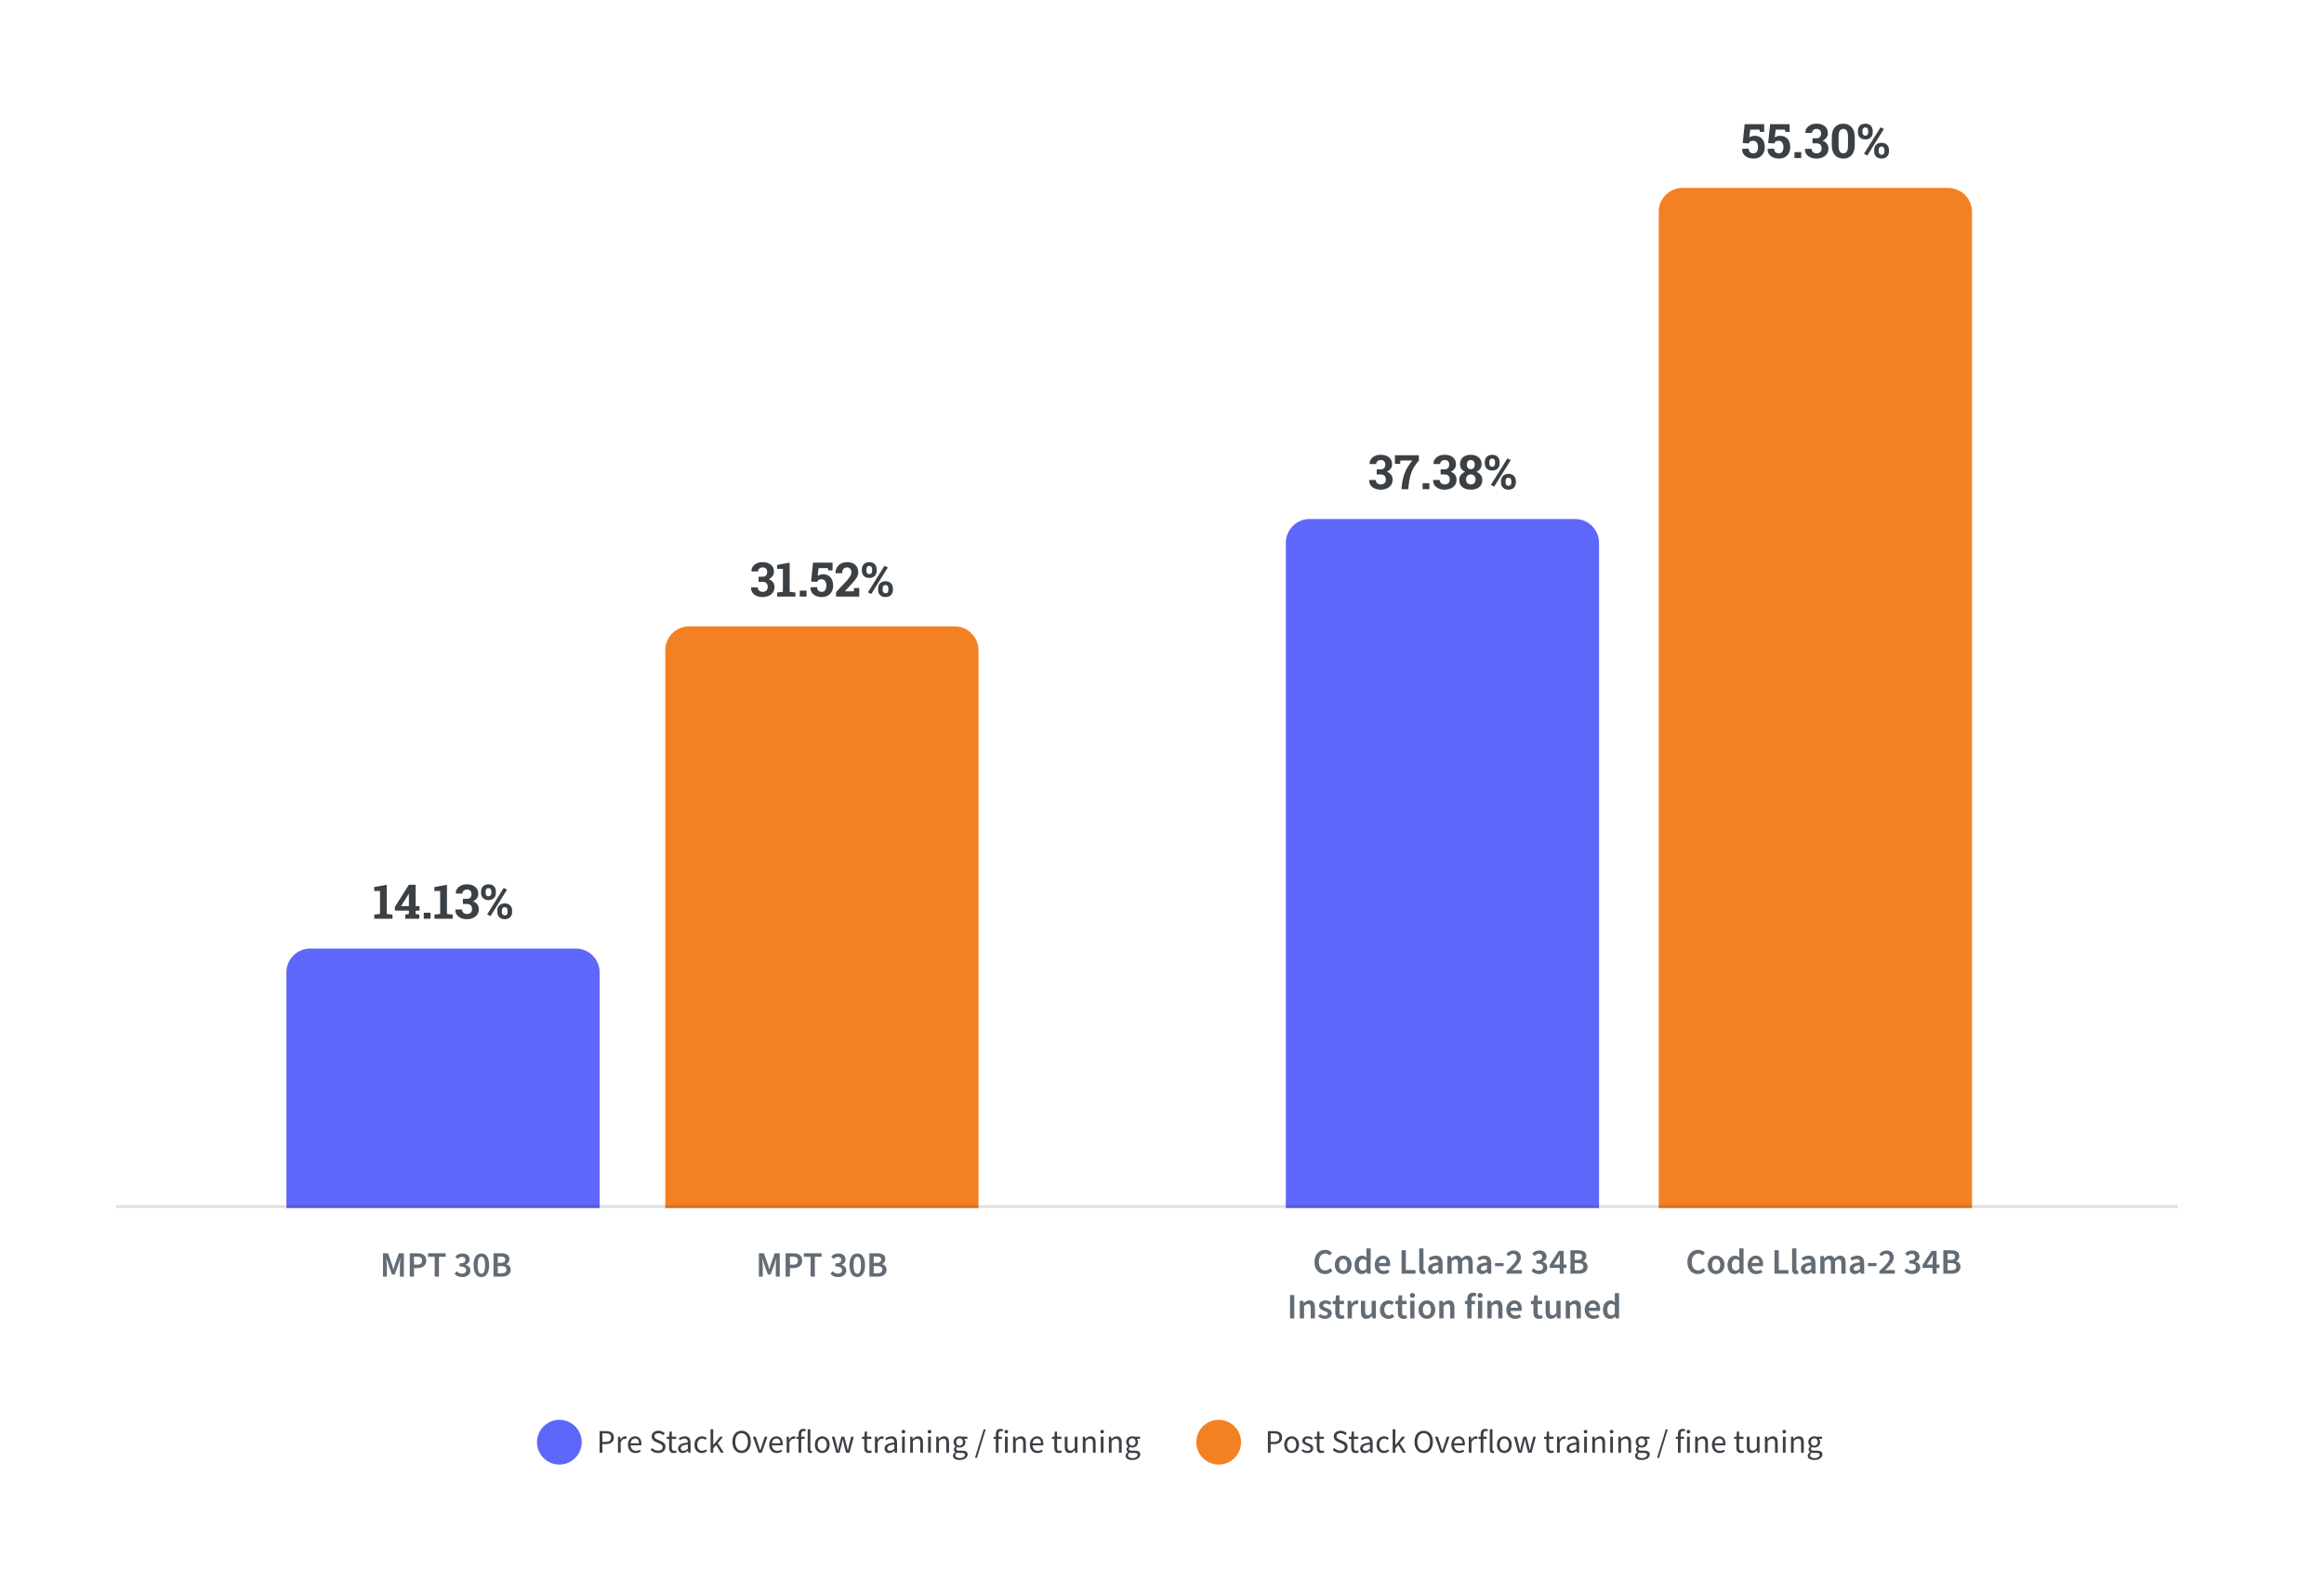 <svg xmlns="http://www.w3.org/2000/svg" fill="none" viewBox="0 0 779 530" height="530" width="779">
<rect fill="white" height="530" width="779"></rect>
<path fill="#F48024" d="M223 218C223 213.582 226.582 210 231 210H320C324.418 210 328 213.582 328 218V405H223V218Z"></path>
<path fill="#5F67FA" d="M96 326C96 321.582 99.582 318 104 318H193C197.418 318 201 321.582 201 326V405H96V326Z"></path>
<path fill="#F48024" d="M556 71C556 66.582 559.582 63 564 63H653C657.418 63 661 66.582 661 71V405H556V71Z"></path>
<path fill="#5F67FA" d="M431 182C431 177.582 434.582 174 439 174H528C532.418 174 536 177.582 536 182V405H431V182Z"></path>
<path fill="#3B4045" d="M125.453 306.633L127.375 306.398V298.695H125.43V297.391L129.648 296.625V306.398L131.57 306.633V308H125.453V306.633ZM139.328 303.766H140.617V305.281H139.328V306.398L140.539 306.633V308H135.836V306.633L137.055 306.398V305.281H132.414L132.305 304.164L137.031 296.625H139.328V303.766ZM134.438 303.766H137.055V299.664L137.008 299.648L136.82 299.977L134.438 303.766ZM144.32 308H142.047V306H144.32V308ZM145.625 306.633L147.547 306.398V298.695H145.602V297.391L149.82 296.625V306.398L151.742 306.633V308H145.625V306.633ZM155.172 301.344H156.453C156.995 301.344 157.396 301.203 157.656 300.922C157.917 300.635 158.047 300.24 158.047 299.734C158.047 299.276 157.917 298.909 157.656 298.633C157.396 298.357 157.018 298.219 156.523 298.219C156.096 298.219 155.737 298.344 155.445 298.594C155.154 298.844 155.008 299.172 155.008 299.578H152.797L152.781 299.531C152.75 298.641 153.091 297.906 153.805 297.328C154.518 296.75 155.404 296.461 156.461 296.461C157.638 296.461 158.576 296.742 159.273 297.305C159.977 297.867 160.328 298.669 160.328 299.711C160.328 300.206 160.172 300.677 159.859 301.125C159.547 301.568 159.117 301.914 158.57 302.164C159.201 302.388 159.68 302.732 160.008 303.195C160.341 303.659 160.508 304.198 160.508 304.812C160.508 305.854 160.128 306.674 159.367 307.273C158.612 307.867 157.643 308.164 156.461 308.164C155.404 308.164 154.495 307.885 153.734 307.328C152.979 306.766 152.615 305.974 152.641 304.953L152.656 304.906H154.867C154.867 305.344 155.023 305.706 155.336 305.992C155.648 306.273 156.044 306.414 156.523 306.414C157.049 306.414 157.464 306.268 157.766 305.977C158.073 305.685 158.227 305.289 158.227 304.789C158.227 304.19 158.076 303.753 157.773 303.477C157.477 303.195 157.036 303.055 156.453 303.055H155.172V301.344ZM161.266 298.812C161.266 298.141 161.482 297.581 161.914 297.133C162.352 296.685 162.958 296.461 163.734 296.461C164.521 296.461 165.13 296.685 165.562 297.133C165.995 297.576 166.211 298.135 166.211 298.812V299.414C166.211 300.086 165.995 300.643 165.562 301.086C165.13 301.529 164.526 301.75 163.75 301.75C162.969 301.75 162.359 301.529 161.922 301.086C161.484 300.643 161.266 300.086 161.266 299.414V298.812ZM162.781 299.414C162.781 299.716 162.865 299.971 163.031 300.18C163.198 300.383 163.438 300.484 163.75 300.484C164.052 300.484 164.286 300.383 164.453 300.18C164.62 299.971 164.703 299.716 164.703 299.414V298.812C164.703 298.51 164.617 298.255 164.445 298.047C164.279 297.833 164.042 297.727 163.734 297.727C163.427 297.727 163.19 297.833 163.023 298.047C162.862 298.255 162.781 298.51 162.781 298.812V299.414ZM166.703 305.211C166.703 304.544 166.922 303.987 167.359 303.539C167.797 303.091 168.404 302.867 169.18 302.867C169.961 302.867 170.568 303.091 171 303.539C171.438 303.982 171.656 304.539 171.656 305.211V305.812C171.656 306.49 171.44 307.049 171.008 307.492C170.576 307.935 169.971 308.156 169.195 308.156C168.414 308.156 167.802 307.935 167.359 307.492C166.922 307.044 166.703 306.484 166.703 305.812V305.211ZM168.219 305.812C168.219 306.109 168.307 306.365 168.484 306.578C168.667 306.786 168.904 306.891 169.195 306.891C169.534 306.891 169.776 306.794 169.922 306.602C170.068 306.404 170.141 306.141 170.141 305.812V305.211C170.141 304.914 170.057 304.661 169.891 304.453C169.724 304.24 169.487 304.133 169.18 304.133C168.867 304.133 168.628 304.24 168.461 304.453C168.299 304.661 168.219 304.914 168.219 305.211V305.812ZM164.398 307.148L163.289 306.562L168.844 297.672L169.953 298.258L164.398 307.148Z"></path>
<path fill="#3B4045" d="M254.281 193.344H255.562C256.104 193.344 256.505 193.203 256.766 192.922C257.026 192.635 257.156 192.24 257.156 191.734C257.156 191.276 257.026 190.909 256.766 190.633C256.505 190.357 256.128 190.219 255.633 190.219C255.206 190.219 254.846 190.344 254.555 190.594C254.263 190.844 254.117 191.172 254.117 191.578H251.906L251.891 191.531C251.859 190.641 252.201 189.906 252.914 189.328C253.628 188.75 254.513 188.461 255.57 188.461C256.747 188.461 257.685 188.742 258.383 189.305C259.086 189.867 259.438 190.669 259.438 191.711C259.438 192.206 259.281 192.677 258.969 193.125C258.656 193.568 258.227 193.914 257.68 194.164C258.31 194.388 258.789 194.732 259.117 195.195C259.451 195.659 259.617 196.198 259.617 196.812C259.617 197.854 259.237 198.674 258.477 199.273C257.721 199.867 256.753 200.164 255.57 200.164C254.513 200.164 253.604 199.885 252.844 199.328C252.089 198.766 251.724 197.974 251.75 196.953L251.766 196.906H253.977C253.977 197.344 254.133 197.706 254.445 197.992C254.758 198.273 255.154 198.414 255.633 198.414C256.159 198.414 256.573 198.268 256.875 197.977C257.182 197.685 257.336 197.289 257.336 196.789C257.336 196.19 257.185 195.753 256.883 195.477C256.586 195.195 256.146 195.055 255.562 195.055H254.281V193.344ZM260.5 198.633L262.422 198.398V190.695H260.477V189.391L264.695 188.625V198.398L266.617 198.633V200H260.5V198.633ZM270.352 200H268.078V198H270.352V200ZM277.664 191.219L277.461 190.453H274.398L274.078 193.078C274.292 192.922 274.547 192.794 274.844 192.695C275.141 192.591 275.469 192.536 275.828 192.531C276.922 192.516 277.768 192.846 278.367 193.523C278.966 194.201 279.266 195.143 279.266 196.352C279.266 197.445 278.935 198.354 278.273 199.078C277.617 199.802 276.669 200.164 275.43 200.164C274.388 200.164 273.495 199.88 272.75 199.312C272.005 198.74 271.646 197.953 271.672 196.953L271.688 196.914L273.875 196.805C273.875 197.31 274.018 197.706 274.305 197.992C274.591 198.273 274.966 198.414 275.43 198.414C275.961 198.414 276.354 198.224 276.609 197.844C276.865 197.464 276.992 196.971 276.992 196.367C276.992 195.711 276.857 195.185 276.586 194.789C276.315 194.393 275.911 194.195 275.375 194.195C274.943 194.195 274.609 194.276 274.375 194.438C274.146 194.599 273.982 194.818 273.883 195.094L271.867 194.961L272.523 188.625H279.07V191.219H277.664ZM280.25 200V198.508L283.93 194.562C284.461 193.953 284.839 193.44 285.062 193.023C285.286 192.602 285.398 192.211 285.398 191.852C285.398 191.372 285.268 190.982 285.008 190.68C284.753 190.372 284.388 190.219 283.914 190.219C283.388 190.219 282.987 190.398 282.711 190.758C282.44 191.112 282.305 191.586 282.305 192.18H280.086L280.07 192.133C280.044 191.107 280.38 190.24 281.078 189.531C281.781 188.818 282.727 188.461 283.914 188.461C285.086 188.461 286.008 188.766 286.68 189.375C287.352 189.984 287.688 190.797 287.688 191.812C287.688 192.5 287.497 193.135 287.117 193.719C286.742 194.302 286.117 195.062 285.242 196L283.219 198.211L283.234 198.25H286.188L286.281 197.125H288.016V200H280.25ZM288.906 190.812C288.906 190.141 289.122 189.581 289.555 189.133C289.992 188.685 290.599 188.461 291.375 188.461C292.161 188.461 292.771 188.685 293.203 189.133C293.635 189.576 293.852 190.135 293.852 190.812V191.414C293.852 192.086 293.635 192.643 293.203 193.086C292.771 193.529 292.167 193.75 291.391 193.75C290.609 193.75 290 193.529 289.562 193.086C289.125 192.643 288.906 192.086 288.906 191.414V190.812ZM290.422 191.414C290.422 191.716 290.505 191.971 290.672 192.18C290.839 192.383 291.078 192.484 291.391 192.484C291.693 192.484 291.927 192.383 292.094 192.18C292.26 191.971 292.344 191.716 292.344 191.414V190.812C292.344 190.51 292.258 190.255 292.086 190.047C291.919 189.833 291.682 189.727 291.375 189.727C291.068 189.727 290.831 189.833 290.664 190.047C290.503 190.255 290.422 190.51 290.422 190.812V191.414ZM294.344 197.211C294.344 196.544 294.562 195.987 295 195.539C295.438 195.091 296.044 194.867 296.82 194.867C297.602 194.867 298.208 195.091 298.641 195.539C299.078 195.982 299.297 196.539 299.297 197.211V197.812C299.297 198.49 299.081 199.049 298.648 199.492C298.216 199.935 297.612 200.156 296.836 200.156C296.055 200.156 295.443 199.935 295 199.492C294.562 199.044 294.344 198.484 294.344 197.812V197.211ZM295.859 197.812C295.859 198.109 295.948 198.365 296.125 198.578C296.307 198.786 296.544 198.891 296.836 198.891C297.174 198.891 297.417 198.794 297.562 198.602C297.708 198.404 297.781 198.141 297.781 197.812V197.211C297.781 196.914 297.698 196.661 297.531 196.453C297.365 196.24 297.128 196.133 296.82 196.133C296.508 196.133 296.268 196.24 296.102 196.453C295.94 196.661 295.859 196.914 295.859 197.211V197.812ZM292.039 199.148L290.93 198.562L296.484 189.672L297.594 190.258L292.039 199.148Z"></path>
<path fill="#3B4045" d="M461.477 157.344H462.758C463.299 157.344 463.701 157.203 463.961 156.922C464.221 156.635 464.352 156.24 464.352 155.734C464.352 155.276 464.221 154.909 463.961 154.633C463.701 154.357 463.323 154.219 462.828 154.219C462.401 154.219 462.042 154.344 461.75 154.594C461.458 154.844 461.312 155.172 461.312 155.578H459.102L459.086 155.531C459.055 154.641 459.396 153.906 460.109 153.328C460.823 152.75 461.708 152.461 462.766 152.461C463.943 152.461 464.88 152.742 465.578 153.305C466.281 153.867 466.633 154.669 466.633 155.711C466.633 156.206 466.477 156.677 466.164 157.125C465.852 157.568 465.422 157.914 464.875 158.164C465.505 158.388 465.984 158.732 466.312 159.195C466.646 159.659 466.812 160.198 466.812 160.812C466.812 161.854 466.432 162.674 465.672 163.273C464.917 163.867 463.948 164.164 462.766 164.164C461.708 164.164 460.799 163.885 460.039 163.328C459.284 162.766 458.919 161.974 458.945 160.953L458.961 160.906H461.172C461.172 161.344 461.328 161.706 461.641 161.992C461.953 162.273 462.349 162.414 462.828 162.414C463.354 162.414 463.768 162.268 464.07 161.977C464.378 161.685 464.531 161.289 464.531 160.789C464.531 160.19 464.38 159.753 464.078 159.477C463.781 159.195 463.341 159.055 462.758 159.055H461.477V157.344ZM475.609 154.383C474.391 155.81 473.557 157.141 473.109 158.375C472.667 159.609 472.349 161.099 472.156 162.844L472.047 164H469.766L469.875 162.844C470.052 161.172 470.432 159.638 471.016 158.242C471.599 156.841 472.398 155.555 473.414 154.383H469.406L469.32 155.508H467.57V152.625H475.609V154.383ZM479.125 164H476.852V162H479.125V164ZM482.898 157.344H484.18C484.721 157.344 485.122 157.203 485.383 156.922C485.643 156.635 485.773 156.24 485.773 155.734C485.773 155.276 485.643 154.909 485.383 154.633C485.122 154.357 484.745 154.219 484.25 154.219C483.823 154.219 483.464 154.344 483.172 154.594C482.88 154.844 482.734 155.172 482.734 155.578H480.523L480.508 155.531C480.477 154.641 480.818 153.906 481.531 153.328C482.245 152.75 483.13 152.461 484.188 152.461C485.365 152.461 486.302 152.742 487 153.305C487.703 153.867 488.055 154.669 488.055 155.711C488.055 156.206 487.898 156.677 487.586 157.125C487.273 157.568 486.844 157.914 486.297 158.164C486.927 158.388 487.406 158.732 487.734 159.195C488.068 159.659 488.234 160.198 488.234 160.812C488.234 161.854 487.854 162.674 487.094 163.273C486.339 163.867 485.37 164.164 484.188 164.164C483.13 164.164 482.221 163.885 481.461 163.328C480.706 162.766 480.341 161.974 480.367 160.953L480.383 160.906H482.594C482.594 161.344 482.75 161.706 483.062 161.992C483.375 162.273 483.771 162.414 484.25 162.414C484.776 162.414 485.19 162.268 485.492 161.977C485.799 161.685 485.953 161.289 485.953 160.789C485.953 160.19 485.802 159.753 485.5 159.477C485.203 159.195 484.763 159.055 484.18 159.055H482.898V157.344ZM496.625 155.641C496.625 156.208 496.474 156.711 496.172 157.148C495.87 157.586 495.456 157.927 494.93 158.172C495.534 158.427 496.01 158.792 496.359 159.266C496.708 159.74 496.883 160.281 496.883 160.891C496.883 161.943 496.526 162.753 495.812 163.32C495.099 163.883 494.167 164.164 493.016 164.164C491.859 164.164 490.922 163.883 490.203 163.32C489.49 162.753 489.133 161.943 489.133 160.891C489.133 160.276 489.305 159.734 489.648 159.266C489.997 158.792 490.474 158.427 491.078 158.172C490.547 157.927 490.133 157.586 489.836 157.148C489.539 156.711 489.391 156.208 489.391 155.641C489.391 154.63 489.721 153.849 490.383 153.297C491.044 152.74 491.917 152.461 493 152.461C494.083 152.461 494.958 152.74 495.625 153.297C496.292 153.849 496.625 154.63 496.625 155.641ZM494.609 160.734C494.609 160.224 494.458 159.815 494.156 159.508C493.859 159.201 493.474 159.047 493 159.047C492.526 159.047 492.143 159.201 491.852 159.508C491.56 159.815 491.414 160.224 491.414 160.734C491.414 161.255 491.56 161.667 491.852 161.969C492.143 162.266 492.531 162.414 493.016 162.414C493.49 162.414 493.872 162.263 494.164 161.961C494.461 161.659 494.609 161.25 494.609 160.734ZM494.344 155.742C494.344 155.284 494.221 154.917 493.977 154.641C493.737 154.359 493.411 154.219 493 154.219C492.583 154.219 492.258 154.357 492.023 154.633C491.794 154.904 491.68 155.273 491.68 155.742C491.68 156.216 491.797 156.594 492.031 156.875C492.266 157.151 492.594 157.289 493.016 157.289C493.427 157.289 493.75 157.151 493.984 156.875C494.224 156.594 494.344 156.216 494.344 155.742ZM497.711 154.812C497.711 154.141 497.927 153.581 498.359 153.133C498.797 152.685 499.404 152.461 500.18 152.461C500.966 152.461 501.576 152.685 502.008 153.133C502.44 153.576 502.656 154.135 502.656 154.812V155.414C502.656 156.086 502.44 156.643 502.008 157.086C501.576 157.529 500.971 157.75 500.195 157.75C499.414 157.75 498.805 157.529 498.367 157.086C497.93 156.643 497.711 156.086 497.711 155.414V154.812ZM499.227 155.414C499.227 155.716 499.31 155.971 499.477 156.18C499.643 156.383 499.883 156.484 500.195 156.484C500.497 156.484 500.732 156.383 500.898 156.18C501.065 155.971 501.148 155.716 501.148 155.414V154.812C501.148 154.51 501.062 154.255 500.891 154.047C500.724 153.833 500.487 153.727 500.18 153.727C499.872 153.727 499.635 153.833 499.469 154.047C499.307 154.255 499.227 154.51 499.227 154.812V155.414ZM503.148 161.211C503.148 160.544 503.367 159.987 503.805 159.539C504.242 159.091 504.849 158.867 505.625 158.867C506.406 158.867 507.013 159.091 507.445 159.539C507.883 159.982 508.102 160.539 508.102 161.211V161.812C508.102 162.49 507.885 163.049 507.453 163.492C507.021 163.935 506.417 164.156 505.641 164.156C504.859 164.156 504.247 163.935 503.805 163.492C503.367 163.044 503.148 162.484 503.148 161.812V161.211ZM504.664 161.812C504.664 162.109 504.753 162.365 504.93 162.578C505.112 162.786 505.349 162.891 505.641 162.891C505.979 162.891 506.221 162.794 506.367 162.602C506.513 162.404 506.586 162.141 506.586 161.812V161.211C506.586 160.914 506.503 160.661 506.336 160.453C506.169 160.24 505.932 160.133 505.625 160.133C505.312 160.133 505.073 160.24 504.906 160.453C504.745 160.661 504.664 160.914 504.664 161.211V161.812ZM500.844 163.148L499.734 162.562L505.289 153.672L506.398 154.258L500.844 163.148Z"></path>
<path fill="#3B4045" d="M589.945 44.219L589.742 43.453H586.68L586.359 46.078C586.573 45.922 586.828 45.794 587.125 45.695C587.422 45.591 587.75 45.536 588.109 45.531C589.203 45.516 590.049 45.846 590.648 46.523C591.247 47.2 591.547 48.143 591.547 49.352C591.547 50.445 591.216 51.354 590.555 52.078C589.898 52.802 588.951 53.164 587.711 53.164C586.669 53.164 585.776 52.88 585.031 52.312C584.286 51.74 583.927 50.953 583.953 49.953L583.969 49.914L586.156 49.805C586.156 50.31 586.299 50.706 586.586 50.992C586.872 51.273 587.247 51.414 587.711 51.414C588.242 51.414 588.635 51.224 588.891 50.844C589.146 50.464 589.273 49.971 589.273 49.367C589.273 48.711 589.138 48.185 588.867 47.789C588.596 47.393 588.193 47.195 587.656 47.195C587.224 47.195 586.891 47.276 586.656 47.438C586.427 47.599 586.263 47.818 586.164 48.094L584.148 47.961L584.805 41.625H591.352V44.219H589.945ZM598.477 44.219L598.273 43.453H595.211L594.891 46.078C595.104 45.922 595.359 45.794 595.656 45.695C595.953 45.591 596.281 45.536 596.641 45.531C597.734 45.516 598.581 45.846 599.18 46.523C599.779 47.2 600.078 48.143 600.078 49.352C600.078 50.445 599.747 51.354 599.086 52.078C598.43 52.802 597.482 53.164 596.242 53.164C595.201 53.164 594.307 52.88 593.562 52.312C592.818 51.74 592.458 50.953 592.484 49.953L592.5 49.914L594.688 49.805C594.688 50.31 594.831 50.706 595.117 50.992C595.404 51.273 595.779 51.414 596.242 51.414C596.773 51.414 597.167 51.224 597.422 50.844C597.677 50.464 597.805 49.971 597.805 49.367C597.805 48.711 597.669 48.185 597.398 47.789C597.128 47.393 596.724 47.195 596.188 47.195C595.755 47.195 595.422 47.276 595.188 47.438C594.958 47.599 594.794 47.818 594.695 48.094L592.68 47.961L593.336 41.625H599.883V44.219H598.477ZM603.773 53H601.5V51H603.773V53ZM607.547 46.344H608.828C609.37 46.344 609.771 46.203 610.031 45.922C610.292 45.635 610.422 45.24 610.422 44.734C610.422 44.276 610.292 43.909 610.031 43.633C609.771 43.357 609.393 43.219 608.898 43.219C608.471 43.219 608.112 43.344 607.82 43.594C607.529 43.844 607.383 44.172 607.383 44.578H605.172L605.156 44.531C605.125 43.641 605.466 42.906 606.18 42.328C606.893 41.75 607.779 41.461 608.836 41.461C610.013 41.461 610.951 41.742 611.648 42.305C612.352 42.867 612.703 43.669 612.703 44.711C612.703 45.206 612.547 45.677 612.234 46.125C611.922 46.568 611.492 46.914 610.945 47.164C611.576 47.388 612.055 47.732 612.383 48.195C612.716 48.659 612.883 49.198 612.883 49.812C612.883 50.854 612.503 51.675 611.742 52.273C610.987 52.867 610.018 53.164 608.836 53.164C607.779 53.164 606.87 52.885 606.109 52.328C605.354 51.766 604.99 50.974 605.016 49.953L605.031 49.906H607.242C607.242 50.344 607.398 50.706 607.711 50.992C608.023 51.273 608.419 51.414 608.898 51.414C609.424 51.414 609.839 51.268 610.141 50.977C610.448 50.685 610.602 50.289 610.602 49.789C610.602 49.19 610.451 48.753 610.148 48.477C609.852 48.195 609.411 48.055 608.828 48.055H607.547V46.344ZM621.711 48.57C621.711 50.075 621.365 51.219 620.672 52C619.984 52.776 619.052 53.164 617.875 53.164C616.688 53.164 615.747 52.776 615.055 52C614.362 51.219 614.016 50.075 614.016 48.57V46.062C614.016 44.562 614.359 43.422 615.047 42.641C615.74 41.854 616.677 41.461 617.859 41.461C619.036 41.461 619.971 41.854 620.664 42.641C621.362 43.422 621.711 44.562 621.711 46.062V48.57ZM619.438 45.828C619.438 44.927 619.302 44.268 619.031 43.852C618.76 43.43 618.37 43.219 617.859 43.219C617.344 43.219 616.953 43.427 616.688 43.844C616.422 44.26 616.289 44.922 616.289 45.828V48.789C616.289 49.706 616.422 50.372 616.688 50.789C616.958 51.206 617.354 51.414 617.875 51.414C618.385 51.414 618.773 51.206 619.039 50.789C619.305 50.372 619.438 49.706 619.438 48.789V45.828ZM622.781 43.812C622.781 43.141 622.997 42.581 623.43 42.133C623.867 41.685 624.474 41.461 625.25 41.461C626.036 41.461 626.646 41.685 627.078 42.133C627.51 42.575 627.727 43.135 627.727 43.812V44.414C627.727 45.086 627.51 45.643 627.078 46.086C626.646 46.529 626.042 46.75 625.266 46.75C624.484 46.75 623.875 46.529 623.438 46.086C623 45.643 622.781 45.086 622.781 44.414V43.812ZM624.297 44.414C624.297 44.716 624.38 44.971 624.547 45.18C624.714 45.383 624.953 45.484 625.266 45.484C625.568 45.484 625.802 45.383 625.969 45.18C626.135 44.971 626.219 44.716 626.219 44.414V43.812C626.219 43.51 626.133 43.255 625.961 43.047C625.794 42.833 625.557 42.727 625.25 42.727C624.943 42.727 624.706 42.833 624.539 43.047C624.378 43.255 624.297 43.51 624.297 43.812V44.414ZM628.219 50.211C628.219 49.544 628.438 48.987 628.875 48.539C629.312 48.091 629.919 47.867 630.695 47.867C631.477 47.867 632.083 48.091 632.516 48.539C632.953 48.982 633.172 49.539 633.172 50.211V50.812C633.172 51.49 632.956 52.05 632.523 52.492C632.091 52.935 631.487 53.156 630.711 53.156C629.93 53.156 629.318 52.935 628.875 52.492C628.438 52.044 628.219 51.484 628.219 50.812V50.211ZM629.734 50.812C629.734 51.109 629.823 51.365 630 51.578C630.182 51.786 630.419 51.891 630.711 51.891C631.049 51.891 631.292 51.794 631.438 51.602C631.583 51.404 631.656 51.141 631.656 50.812V50.211C631.656 49.914 631.573 49.661 631.406 49.453C631.24 49.24 631.003 49.133 630.695 49.133C630.383 49.133 630.143 49.24 629.977 49.453C629.815 49.661 629.734 49.914 629.734 50.211V50.812ZM625.914 52.148L624.805 51.562L630.359 42.672L631.469 43.258L625.914 52.148Z"></path>
<circle fill="#5F67FA" r="7.5" cy="483.5" cx="187.5"></circle>
<circle fill="#F48024" r="7.5" cy="483.5" cx="408.5"></circle>
<line stroke-opacity="0.12" stroke="black" y2="404.5" x2="730" y1="404.5" x1="39"></line>
<path fill="#636C74" d="M128.382 428V420.152H130.062L131.406 423.992C131.574 424.496 131.718 424.952 131.862 425.528H131.91C132.054 424.952 132.174 424.496 132.342 423.992L133.686 420.152H135.366V428H134.046V424.424C134.046 423.68 134.166 422.6 134.262 421.88H134.214L133.59 423.776L132.318 427.28H131.382L130.134 423.776L129.51 421.88H129.462C129.558 422.6 129.678 423.68 129.678 424.424V428H128.382ZM137.348 428V420.152H139.832C141.572 420.152 142.88 420.764 142.88 422.588C142.88 424.34 141.572 425.132 139.88 425.132H138.776V428H137.348ZM138.776 423.992H139.772C140.924 423.992 141.464 423.536 141.464 422.588C141.464 421.628 140.864 421.292 139.724 421.292H138.776V423.992ZM145.705 428V421.352H143.449V420.152H149.389V421.352H147.133V428H145.705ZM154.982 428.144C153.746 428.144 152.93 427.676 152.39 427.064L153.062 426.164C153.518 426.62 154.106 426.992 154.862 426.992C155.678 426.992 156.254 426.572 156.254 425.864C156.254 425.084 155.75 424.58 154.022 424.58V423.548C155.51 423.548 155.99 423.044 155.99 422.348C155.99 421.724 155.582 421.352 154.886 421.352C154.298 421.352 153.83 421.628 153.362 422.06L152.63 421.184C153.29 420.608 154.022 420.224 154.946 420.224C156.41 420.224 157.418 420.956 157.418 422.24C157.418 423.092 156.926 423.668 156.098 423.992V424.04C156.998 424.28 157.682 424.928 157.682 425.936C157.682 427.328 156.458 428.144 154.982 428.144ZM161.35 428.144C159.766 428.144 158.746 426.728 158.746 424.148C158.746 421.568 159.766 420.224 161.35 420.224C162.946 420.224 163.954 421.58 163.954 424.148C163.954 426.728 162.946 428.144 161.35 428.144ZM161.35 427.028C162.082 427.028 162.598 426.308 162.598 424.148C162.598 422 162.082 421.328 161.35 421.328C160.63 421.328 160.102 422 160.102 424.148C160.102 426.308 160.63 427.028 161.35 427.028ZM165.426 428V420.152H167.946C169.566 420.152 170.754 420.644 170.754 422.084C170.754 422.828 170.346 423.548 169.674 423.788V423.836C170.538 424.028 171.174 424.64 171.174 425.696C171.174 427.268 169.878 428 168.15 428H165.426ZM166.854 423.38H167.826C168.894 423.38 169.362 422.96 169.362 422.288C169.362 421.544 168.858 421.268 167.85 421.268H166.854V423.38ZM166.854 426.884H168.006C169.146 426.884 169.77 426.488 169.77 425.612C169.77 424.808 169.158 424.448 168.006 424.448H166.854V426.884Z"></path>
<path fill="#636C74" d="M254.382 428V420.152H256.062L257.406 423.992C257.574 424.496 257.718 424.952 257.862 425.528H257.91C258.054 424.952 258.174 424.496 258.342 423.992L259.686 420.152H261.366V428H260.046V424.424C260.046 423.68 260.166 422.6 260.262 421.88H260.214L259.59 423.776L258.318 427.28H257.382L256.134 423.776L255.51 421.88H255.462C255.558 422.6 255.678 423.68 255.678 424.424V428H254.382ZM263.348 428V420.152H265.832C267.572 420.152 268.88 420.764 268.88 422.588C268.88 424.34 267.572 425.132 265.88 425.132H264.776V428H263.348ZM264.776 423.992H265.772C266.924 423.992 267.464 423.536 267.464 422.588C267.464 421.628 266.864 421.292 265.724 421.292H264.776V423.992ZM271.705 428V421.352H269.449V420.152H275.389V421.352H273.133V428H271.705ZM280.982 428.144C279.746 428.144 278.93 427.676 278.39 427.064L279.062 426.164C279.518 426.62 280.106 426.992 280.862 426.992C281.678 426.992 282.254 426.572 282.254 425.864C282.254 425.084 281.75 424.58 280.022 424.58V423.548C281.51 423.548 281.99 423.044 281.99 422.348C281.99 421.724 281.582 421.352 280.886 421.352C280.298 421.352 279.83 421.628 279.362 422.06L278.63 421.184C279.29 420.608 280.022 420.224 280.946 420.224C282.41 420.224 283.418 420.956 283.418 422.24C283.418 423.092 282.926 423.668 282.098 423.992V424.04C282.998 424.28 283.682 424.928 283.682 425.936C283.682 427.328 282.458 428.144 280.982 428.144ZM287.35 428.144C285.766 428.144 284.746 426.728 284.746 424.148C284.746 421.568 285.766 420.224 287.35 420.224C288.946 420.224 289.954 421.58 289.954 424.148C289.954 426.728 288.946 428.144 287.35 428.144ZM287.35 427.028C288.082 427.028 288.598 426.308 288.598 424.148C288.598 422 288.082 421.328 287.35 421.328C286.63 421.328 286.102 422 286.102 424.148C286.102 426.308 286.63 427.028 287.35 427.028ZM291.426 428V420.152H293.946C295.566 420.152 296.754 420.644 296.754 422.084C296.754 422.828 296.346 423.548 295.674 423.788V423.836C296.538 424.028 297.174 424.64 297.174 425.696C297.174 427.268 295.878 428 294.15 428H291.426ZM292.854 423.38H293.826C294.894 423.38 295.362 422.96 295.362 422.288C295.362 421.544 294.858 421.268 293.85 421.268H292.854V423.38ZM292.854 426.884H294.006C295.146 426.884 295.77 426.488 295.77 425.612C295.77 424.808 295.158 424.448 294.006 424.448H292.854V426.884Z"></path>
<path fill="#636C74" d="M444.149 427.144C442.181 427.144 440.609 425.704 440.609 423.1C440.609 420.532 442.217 419.008 444.209 419.008C445.193 419.008 445.985 419.464 446.477 420.004L445.721 420.88C445.313 420.484 444.845 420.256 444.233 420.256C442.985 420.256 442.073 421.312 442.073 423.064C442.073 424.828 442.901 425.908 444.209 425.908C444.893 425.908 445.433 425.632 445.865 425.152L446.633 426.004C445.973 426.76 445.157 427.144 444.149 427.144ZM450.247 427.144C448.771 427.144 447.427 426.016 447.427 424.06C447.427 422.092 448.771 420.952 450.247 420.952C451.711 420.952 453.055 422.092 453.055 424.06C453.055 426.016 451.711 427.144 450.247 427.144ZM450.247 425.992C451.099 425.992 451.603 425.224 451.603 424.06C451.603 422.884 451.099 422.116 450.247 422.116C449.395 422.116 448.891 422.884 448.891 424.06C448.891 425.224 449.395 425.992 450.247 425.992ZM456.473 427.144C454.997 427.144 454.049 426.004 454.049 424.06C454.049 422.128 455.249 420.952 456.545 420.952C457.205 420.952 457.625 421.204 458.081 421.6L458.021 420.652V418.528H459.437V427H458.285L458.177 426.364H458.129C457.697 426.796 457.097 427.144 456.473 427.144ZM456.821 425.968C457.265 425.968 457.649 425.776 458.021 425.32V422.608C457.625 422.248 457.241 422.128 456.845 422.128C456.113 422.128 455.501 422.824 455.501 424.036C455.501 425.308 455.981 425.968 456.821 425.968ZM463.702 427.144C462.07 427.144 460.798 426.016 460.798 424.048C460.798 422.128 462.142 420.952 463.522 420.952C465.118 420.952 465.982 422.104 465.982 423.76C465.982 424.048 465.958 424.264 465.91 424.48H462.19C462.334 425.464 462.958 426.04 463.894 426.04C464.398 426.04 464.854 425.896 465.262 425.632L465.742 426.52C465.19 426.928 464.47 427.144 463.702 427.144ZM462.19 423.424H464.734C464.734 422.56 464.326 422.056 463.558 422.056C462.886 422.056 462.31 422.536 462.19 423.424ZM469.81 427V419.152H471.238V425.8H474.478V427H469.81ZM477.082 427.144C476.086 427.144 475.714 426.496 475.714 425.452V418.528H477.142V425.524C477.142 425.872 477.298 425.992 477.442 425.992C477.514 425.992 477.562 425.992 477.658 425.968L477.826 427.012C477.658 427.096 477.418 427.144 477.082 427.144ZM480.423 427.144C479.391 427.144 478.671 426.448 478.671 425.416C478.671 424.12 479.703 423.472 482.127 423.208C482.103 422.608 481.863 422.104 481.071 422.104C480.495 422.104 479.943 422.344 479.415 422.656L478.911 421.72C479.559 421.312 480.399 420.952 481.335 420.952C482.799 420.952 483.543 421.864 483.543 423.508V427H482.391L482.271 426.352H482.223C481.695 426.808 481.119 427.144 480.423 427.144ZM480.855 426.016C481.335 426.016 481.695 425.824 482.127 425.416V424.168C480.519 424.36 480.039 424.72 480.039 425.32C480.039 425.824 480.375 426.016 480.855 426.016ZM485.171 427V421.096H486.335L486.443 421.9H486.479C486.983 421.384 487.547 420.952 488.291 420.952C489.155 420.952 489.647 421.348 489.923 422.008C490.487 421.408 491.063 420.952 491.819 420.952C493.067 420.952 493.643 421.816 493.643 423.304V427H492.215V423.484C492.215 422.524 491.939 422.176 491.327 422.176C490.967 422.176 490.559 422.404 490.115 422.896V427H488.699V423.484C488.699 422.524 488.411 422.176 487.811 422.176C487.451 422.176 487.043 422.404 486.599 422.896V427H485.171ZM496.747 427.144C495.715 427.144 494.995 426.448 494.995 425.416C494.995 424.12 496.027 423.472 498.451 423.208C498.427 422.608 498.187 422.104 497.395 422.104C496.819 422.104 496.267 422.344 495.739 422.656L495.235 421.72C495.883 421.312 496.723 420.952 497.659 420.952C499.123 420.952 499.867 421.864 499.867 423.508V427H498.715L498.595 426.352H498.547C498.019 426.808 497.443 427.144 496.747 427.144ZM497.179 426.016C497.659 426.016 498.019 425.824 498.451 425.416V424.168C496.843 424.36 496.363 424.72 496.363 425.32C496.363 425.824 496.699 426.016 497.179 426.016ZM501.135 424.492V423.46H504.003V424.492H501.135ZM504.966 427V426.124C507.054 424.18 508.41 422.788 508.41 421.648C508.41 420.844 507.966 420.352 507.162 420.352C506.574 420.352 506.094 420.736 505.686 421.18L504.93 420.436C505.614 419.668 506.322 419.224 507.354 419.224C508.818 419.224 509.778 420.148 509.778 421.552C509.778 422.98 508.482 424.288 506.898 425.872C507.306 425.836 507.81 425.8 508.182 425.8H510.138V427H504.966ZM515.956 427.144C514.72 427.144 513.904 426.676 513.364 426.064L514.036 425.164C514.492 425.62 515.08 425.992 515.836 425.992C516.652 425.992 517.228 425.572 517.228 424.864C517.228 424.084 516.724 423.58 514.996 423.58V422.548C516.484 422.548 516.964 422.044 516.964 421.348C516.964 420.724 516.556 420.352 515.86 420.352C515.272 420.352 514.804 420.628 514.336 421.06L513.604 420.184C514.264 419.608 514.996 419.224 515.92 419.224C517.384 419.224 518.392 419.956 518.392 421.24C518.392 422.092 517.9 422.668 517.072 422.992V423.04C517.972 423.28 518.656 423.928 518.656 424.936C518.656 426.328 517.432 427.144 515.956 427.144ZM520.86 423.952H522.816V422.272C522.816 421.828 522.864 421.12 522.888 420.676H522.84C522.648 421.072 522.432 421.456 522.216 421.864L520.86 423.952ZM522.816 427V425.056H519.456V424.084L522.468 419.368H524.148V423.952H525.096V425.056H524.148V427H522.816ZM526.4 427V419.152H528.92C530.54 419.152 531.728 419.644 531.728 421.084C531.728 421.828 531.32 422.548 530.648 422.788V422.836C531.512 423.028 532.148 423.64 532.148 424.696C532.148 426.268 530.852 427 529.124 427H526.4ZM527.828 422.38H528.8C529.868 422.38 530.336 421.96 530.336 421.288C530.336 420.544 529.832 420.268 528.824 420.268H527.828V422.38ZM527.828 425.884H528.98C530.12 425.884 530.744 425.488 530.744 424.612C530.744 423.808 530.132 423.448 528.98 423.448H527.828V425.884ZM432.416 442V434.152H433.844V442H432.416ZM435.694 442V436.096H436.858L436.966 436.888H437.002C437.53 436.384 438.13 435.952 438.934 435.952C440.206 435.952 440.758 436.816 440.758 438.304V442H439.342V438.484C439.342 437.524 439.066 437.176 438.442 437.176C437.926 437.176 437.59 437.416 437.122 437.896V442H435.694ZM444.077 442.144C443.261 442.144 442.421 441.832 441.845 441.28L442.469 440.476C442.985 440.896 443.525 441.076 444.125 441.076C444.749 441.076 445.049 440.788 445.049 440.392C445.049 439.9 444.473 439.708 443.813 439.468C442.961 439.156 442.169 438.664 442.169 437.728C442.169 436.696 443.009 435.952 444.329 435.952C445.133 435.952 445.817 436.252 446.297 436.672L445.685 437.476C445.265 437.164 444.833 437.02 444.365 437.02C443.777 437.02 443.513 437.308 443.513 437.656C443.513 438.088 443.933 438.256 444.677 438.508C445.589 438.82 446.393 439.288 446.393 440.308C446.393 441.328 445.577 442.144 444.077 442.144ZM449.466 442.144C448.086 442.144 447.582 441.28 447.582 439.996V437.224H446.742V436.168L447.654 436.096L447.822 434.26H448.998V436.096H450.498V437.224H448.998V439.996C448.998 440.68 449.274 441.016 449.826 441.016C450.03 441.016 450.234 440.98 450.438 440.896L450.69 441.892C450.378 442.036 449.946 442.144 449.466 442.144ZM451.725 442V436.096H452.889L452.997 437.152H453.033C453.465 436.384 454.089 435.952 454.713 435.952C455.013 435.952 455.205 436 455.385 436.072L455.097 437.284C454.917 437.236 454.773 437.212 454.533 437.212C454.065 437.212 453.501 437.524 453.153 438.424V442H451.725ZM457.989 442.144C456.729 442.144 456.177 441.28 456.177 439.792V436.096H457.593V439.612C457.593 440.572 457.869 440.932 458.493 440.932C459.009 440.932 459.345 440.692 459.777 440.128V436.096H461.193V442H460.029L459.921 441.136H459.885C459.369 441.748 458.805 442.144 457.989 442.144ZM465.4 442.144C463.792 442.144 462.544 441.016 462.544 439.06C462.544 437.092 463.936 435.952 465.52 435.952C466.264 435.952 466.816 436.228 467.248 436.612L466.564 437.5C466.264 437.236 465.964 437.116 465.592 437.116C464.656 437.116 464.008 437.884 464.008 439.06C464.008 440.224 464.644 440.992 465.544 440.992C466.012 440.992 466.42 440.8 466.756 440.524L467.332 441.424C466.768 441.916 466.072 442.144 465.4 442.144ZM470.454 442.144C469.074 442.144 468.57 441.28 468.57 439.996V437.224H467.73V436.168L468.642 436.096L468.81 434.26H469.986V436.096H471.486V437.224H469.986V439.996C469.986 440.68 470.262 441.016 470.814 441.016C471.018 441.016 471.222 440.98 471.426 440.896L471.678 441.892C471.366 442.036 470.934 442.144 470.454 442.144ZM472.714 442V436.096H474.142V442H472.714ZM473.434 435.088C472.93 435.088 472.582 434.764 472.582 434.284C472.582 433.804 472.93 433.48 473.434 433.48C473.938 433.48 474.286 433.804 474.286 434.284C474.286 434.764 473.938 435.088 473.434 435.088ZM478.302 442.144C476.826 442.144 475.482 441.016 475.482 439.06C475.482 437.092 476.826 435.952 478.302 435.952C479.766 435.952 481.11 437.092 481.11 439.06C481.11 441.016 479.766 442.144 478.302 442.144ZM478.302 440.992C479.154 440.992 479.658 440.224 479.658 439.06C479.658 437.884 479.154 437.116 478.302 437.116C477.45 437.116 476.946 437.884 476.946 439.06C476.946 440.224 477.45 440.992 478.302 440.992ZM482.452 442V436.096H483.616L483.724 436.888H483.76C484.288 436.384 484.888 435.952 485.692 435.952C486.964 435.952 487.516 436.816 487.516 438.304V442H486.1V438.484C486.1 437.524 485.824 437.176 485.2 437.176C484.684 437.176 484.348 437.416 483.88 437.896V442H482.452ZM491.833 442V437.224H491.041V436.168L491.833 436.096V435.52C491.833 434.296 492.397 433.384 493.801 433.384C494.233 433.384 494.641 433.492 494.893 433.588L494.605 434.608C494.389 434.548 494.185 434.512 493.993 434.512C493.501 434.512 493.249 434.824 493.249 435.496V436.096H494.389V437.224H493.249V442H491.833ZM495.413 442V436.096H496.841V442H495.413ZM496.133 435.088C495.629 435.088 495.281 434.764 495.281 434.284C495.281 433.804 495.629 433.48 496.133 433.48C496.637 433.48 496.985 433.804 496.985 434.284C496.985 434.764 496.637 435.088 496.133 435.088ZM498.565 442V436.096H499.729L499.837 436.888H499.873C500.401 436.384 501.001 435.952 501.805 435.952C503.077 435.952 503.629 436.816 503.629 438.304V442H502.213V438.484C502.213 437.524 501.937 437.176 501.313 437.176C500.797 437.176 500.461 437.416 499.993 437.896V442H498.565ZM507.812 442.144C506.18 442.144 504.908 441.016 504.908 439.048C504.908 437.128 506.252 435.952 507.632 435.952C509.228 435.952 510.092 437.104 510.092 438.76C510.092 439.048 510.068 439.264 510.02 439.48H506.3C506.444 440.464 507.068 441.04 508.004 441.04C508.508 441.04 508.964 440.896 509.372 440.632L509.852 441.52C509.3 441.928 508.58 442.144 507.812 442.144ZM506.3 438.424H508.844C508.844 437.56 508.436 437.056 507.668 437.056C506.996 437.056 506.42 437.536 506.3 438.424ZM515.888 442.144C514.508 442.144 514.004 441.28 514.004 439.996V437.224H513.164V436.168L514.076 436.096L514.244 434.26H515.42V436.096H516.92V437.224H515.42V439.996C515.42 440.68 515.696 441.016 516.248 441.016C516.452 441.016 516.656 440.98 516.86 440.896L517.112 441.892C516.8 442.036 516.368 442.144 515.888 442.144ZM519.899 442.144C518.639 442.144 518.087 441.28 518.087 439.792V436.096H519.503V439.612C519.503 440.572 519.779 440.932 520.403 440.932C520.919 440.932 521.255 440.692 521.687 440.128V436.096H523.103V442H521.939L521.831 441.136H521.795C521.279 441.748 520.715 442.144 519.899 442.144ZM524.839 442V436.096H526.003L526.111 436.888H526.147C526.675 436.384 527.275 435.952 528.079 435.952C529.351 435.952 529.903 436.816 529.903 438.304V442H528.487V438.484C528.487 437.524 528.211 437.176 527.587 437.176C527.071 437.176 526.735 437.416 526.267 437.896V442H524.839ZM534.085 442.144C532.453 442.144 531.181 441.016 531.181 439.048C531.181 437.128 532.525 435.952 533.905 435.952C535.501 435.952 536.365 437.104 536.365 438.76C536.365 439.048 536.341 439.264 536.293 439.48H532.573C532.717 440.464 533.341 441.04 534.277 441.04C534.781 441.04 535.237 440.896 535.645 440.632L536.125 441.52C535.573 441.928 534.853 442.144 534.085 442.144ZM532.573 438.424H535.117C535.117 437.56 534.709 437.056 533.941 437.056C533.269 437.056 532.693 437.536 532.573 438.424ZM539.735 442.144C538.259 442.144 537.311 441.004 537.311 439.06C537.311 437.128 538.511 435.952 539.807 435.952C540.467 435.952 540.887 436.204 541.343 436.6L541.283 435.652V433.528H542.699V442H541.547L541.439 441.364H541.391C540.959 441.796 540.359 442.144 539.735 442.144ZM540.083 440.968C540.527 440.968 540.911 440.776 541.283 440.32V437.608C540.887 437.248 540.503 437.128 540.107 437.128C539.375 437.128 538.763 437.824 538.763 439.036C538.763 440.308 539.243 440.968 540.083 440.968Z"></path>
<path fill="#636C74" d="M569.149 427.144C567.181 427.144 565.609 425.704 565.609 423.1C565.609 420.532 567.217 419.008 569.209 419.008C570.193 419.008 570.985 419.464 571.477 420.004L570.721 420.88C570.313 420.484 569.845 420.256 569.233 420.256C567.985 420.256 567.073 421.312 567.073 423.064C567.073 424.828 567.901 425.908 569.209 425.908C569.893 425.908 570.433 425.632 570.865 425.152L571.633 426.004C570.973 426.76 570.157 427.144 569.149 427.144ZM575.247 427.144C573.771 427.144 572.427 426.016 572.427 424.06C572.427 422.092 573.771 420.952 575.247 420.952C576.711 420.952 578.055 422.092 578.055 424.06C578.055 426.016 576.711 427.144 575.247 427.144ZM575.247 425.992C576.099 425.992 576.603 425.224 576.603 424.06C576.603 422.884 576.099 422.116 575.247 422.116C574.395 422.116 573.891 422.884 573.891 424.06C573.891 425.224 574.395 425.992 575.247 425.992ZM581.473 427.144C579.997 427.144 579.049 426.004 579.049 424.06C579.049 422.128 580.249 420.952 581.545 420.952C582.205 420.952 582.625 421.204 583.081 421.6L583.021 420.652V418.528H584.437V427H583.285L583.177 426.364H583.129C582.697 426.796 582.097 427.144 581.473 427.144ZM581.821 425.968C582.265 425.968 582.649 425.776 583.021 425.32V422.608C582.625 422.248 582.241 422.128 581.845 422.128C581.113 422.128 580.501 422.824 580.501 424.036C580.501 425.308 580.981 425.968 581.821 425.968ZM588.702 427.144C587.07 427.144 585.798 426.016 585.798 424.048C585.798 422.128 587.142 420.952 588.522 420.952C590.118 420.952 590.982 422.104 590.982 423.76C590.982 424.048 590.958 424.264 590.91 424.48H587.19C587.334 425.464 587.958 426.04 588.894 426.04C589.398 426.04 589.854 425.896 590.262 425.632L590.742 426.52C590.19 426.928 589.47 427.144 588.702 427.144ZM587.19 423.424H589.734C589.734 422.56 589.326 422.056 588.558 422.056C587.886 422.056 587.31 422.536 587.19 423.424ZM594.81 427V419.152H596.238V425.8H599.478V427H594.81ZM602.082 427.144C601.086 427.144 600.714 426.496 600.714 425.452V418.528H602.142V425.524C602.142 425.872 602.298 425.992 602.442 425.992C602.514 425.992 602.562 425.992 602.658 425.968L602.826 427.012C602.658 427.096 602.418 427.144 602.082 427.144ZM605.423 427.144C604.391 427.144 603.671 426.448 603.671 425.416C603.671 424.12 604.703 423.472 607.127 423.208C607.103 422.608 606.863 422.104 606.071 422.104C605.495 422.104 604.943 422.344 604.415 422.656L603.911 421.72C604.559 421.312 605.399 420.952 606.335 420.952C607.799 420.952 608.543 421.864 608.543 423.508V427H607.391L607.271 426.352H607.223C606.695 426.808 606.119 427.144 605.423 427.144ZM605.855 426.016C606.335 426.016 606.695 425.824 607.127 425.416V424.168C605.519 424.36 605.039 424.72 605.039 425.32C605.039 425.824 605.375 426.016 605.855 426.016ZM610.171 427V421.096H611.335L611.443 421.9H611.479C611.983 421.384 612.547 420.952 613.291 420.952C614.155 420.952 614.647 421.348 614.923 422.008C615.487 421.408 616.063 420.952 616.819 420.952C618.067 420.952 618.643 421.816 618.643 423.304V427H617.215V423.484C617.215 422.524 616.939 422.176 616.327 422.176C615.967 422.176 615.559 422.404 615.115 422.896V427H613.699V423.484C613.699 422.524 613.411 422.176 612.811 422.176C612.451 422.176 612.043 422.404 611.599 422.896V427H610.171ZM621.747 427.144C620.715 427.144 619.995 426.448 619.995 425.416C619.995 424.12 621.027 423.472 623.451 423.208C623.427 422.608 623.187 422.104 622.395 422.104C621.819 422.104 621.267 422.344 620.739 422.656L620.235 421.72C620.883 421.312 621.723 420.952 622.659 420.952C624.123 420.952 624.867 421.864 624.867 423.508V427H623.715L623.595 426.352H623.547C623.019 426.808 622.443 427.144 621.747 427.144ZM622.179 426.016C622.659 426.016 623.019 425.824 623.451 425.416V424.168C621.843 424.36 621.363 424.72 621.363 425.32C621.363 425.824 621.699 426.016 622.179 426.016ZM626.135 424.492V423.46H629.003V424.492H626.135ZM629.966 427V426.124C632.054 424.18 633.41 422.788 633.41 421.648C633.41 420.844 632.966 420.352 632.162 420.352C631.574 420.352 631.094 420.736 630.686 421.18L629.93 420.436C630.614 419.668 631.322 419.224 632.354 419.224C633.818 419.224 634.778 420.148 634.778 421.552C634.778 422.98 633.482 424.288 631.898 425.872C632.306 425.836 632.81 425.8 633.182 425.8H635.138V427H629.966ZM640.956 427.144C639.72 427.144 638.904 426.676 638.364 426.064L639.036 425.164C639.492 425.62 640.08 425.992 640.836 425.992C641.652 425.992 642.228 425.572 642.228 424.864C642.228 424.084 641.724 423.58 639.996 423.58V422.548C641.484 422.548 641.964 422.044 641.964 421.348C641.964 420.724 641.556 420.352 640.86 420.352C640.272 420.352 639.804 420.628 639.336 421.06L638.604 420.184C639.264 419.608 639.996 419.224 640.92 419.224C642.384 419.224 643.392 419.956 643.392 421.24C643.392 422.092 642.9 422.668 642.072 422.992V423.04C642.972 423.28 643.656 423.928 643.656 424.936C643.656 426.328 642.432 427.144 640.956 427.144ZM645.86 423.952H647.816V422.272C647.816 421.828 647.864 421.12 647.888 420.676H647.84C647.648 421.072 647.432 421.456 647.216 421.864L645.86 423.952ZM647.816 427V425.056H644.456V424.084L647.468 419.368H649.148V423.952H650.096V425.056H649.148V427H647.816ZM651.4 427V419.152H653.92C655.54 419.152 656.728 419.644 656.728 421.084C656.728 421.828 656.32 422.548 655.648 422.788V422.836C656.512 423.028 657.148 423.64 657.148 424.696C657.148 426.268 655.852 427 654.124 427H651.4ZM652.828 422.38H653.8C654.868 422.38 655.336 421.96 655.336 421.288C655.336 420.544 654.832 420.268 653.824 420.268H652.828V422.38ZM652.828 425.884H653.98C655.12 425.884 655.744 425.488 655.744 424.612C655.744 423.808 655.132 423.448 653.98 423.448H652.828V425.884Z"></path>
<path fill="#3B4045" d="M200.99 487V479.784H203.047C204.664 479.784 205.764 480.323 205.764 481.907C205.764 483.436 204.675 484.14 203.091 484.14H201.914V487H200.99ZM201.914 483.392H202.981C204.235 483.392 204.84 482.93 204.84 481.907C204.84 480.873 204.202 480.532 202.937 480.532H201.914V483.392ZM207.143 487V481.654H207.891L207.968 482.622H208.001C208.375 481.951 208.925 481.522 209.519 481.522C209.761 481.522 209.926 481.555 210.091 481.632L209.893 482.413C209.739 482.369 209.618 482.347 209.409 482.347C208.958 482.347 208.419 482.666 208.056 483.568V487H207.143ZM213.016 487.132C211.586 487.132 210.464 486.098 210.464 484.327C210.464 482.589 211.641 481.522 212.862 481.522C214.226 481.522 215.007 482.49 215.007 484.03C215.007 484.228 214.996 484.393 214.963 484.569H211.366C211.443 485.669 212.114 486.395 213.126 486.395C213.643 486.395 214.094 486.252 214.468 485.999L214.787 486.582C214.325 486.912 213.753 487.132 213.016 487.132ZM211.366 483.865H214.193C214.193 482.809 213.698 482.248 212.884 482.248C212.136 482.248 211.476 482.842 211.366 483.865ZM220.609 487.132C219.575 487.132 218.706 486.725 218.079 486.054L218.596 485.449C219.124 485.988 219.861 486.318 220.62 486.318C221.566 486.318 222.127 485.845 222.127 485.152C222.127 484.415 221.599 484.184 220.928 483.887L219.883 483.425C219.212 483.139 218.431 482.633 218.431 481.566C218.431 480.466 219.388 479.652 220.697 479.652C221.577 479.652 222.325 480.015 222.831 480.521L222.325 481.137C221.885 480.719 221.324 480.466 220.697 480.466C219.894 480.466 219.366 480.873 219.366 481.511C219.366 482.204 219.993 482.468 220.554 482.699L221.588 483.15C222.424 483.502 223.073 484.008 223.073 485.075C223.073 486.219 222.127 487.132 220.609 487.132ZM225.81 487.132C224.666 487.132 224.281 486.406 224.281 485.339V482.391H223.489V481.709L224.325 481.654L224.435 479.938H225.194V481.654H226.646V482.391H225.194V485.361C225.194 486.01 225.414 486.384 226.019 486.384C226.217 486.384 226.415 486.351 226.635 486.252L226.822 486.901C226.536 487.033 226.173 487.132 225.81 487.132ZM228.85 487.132C227.959 487.132 227.288 486.582 227.288 485.614C227.288 484.426 228.278 483.854 230.566 483.601C230.555 482.93 230.335 482.281 229.466 482.281C228.85 482.281 228.289 482.556 227.871 482.831L227.519 482.215C228.014 481.885 228.762 481.522 229.62 481.522C230.918 481.522 231.479 482.391 231.479 483.711V487H230.731L230.643 486.362H230.61C230.104 486.791 229.521 487.132 228.85 487.132ZM229.103 486.384C229.62 486.384 230.049 486.153 230.566 485.702V484.25C228.762 484.459 228.179 484.866 228.179 485.559C228.179 486.153 228.586 486.384 229.103 486.384ZM235.273 487.132C233.854 487.132 232.765 486.109 232.765 484.338C232.765 482.545 233.964 481.522 235.339 481.522C236.043 481.522 236.527 481.797 236.901 482.149L236.45 482.721C236.153 482.446 235.812 482.281 235.383 482.281C234.415 482.281 233.711 483.106 233.711 484.338C233.711 485.559 234.371 486.373 235.35 486.373C235.845 486.373 236.285 486.153 236.604 485.867L237 486.45C236.516 486.89 235.911 487.132 235.273 487.132ZM238.177 487V479.168H239.079V484.448H239.112L241.367 481.654H242.39L240.608 483.81L242.621 487H241.631L240.069 484.437L239.079 485.592V487H238.177ZM248.576 487.132C246.761 487.132 245.496 485.68 245.496 483.359C245.496 481.049 246.761 479.652 248.576 479.652C250.391 479.652 251.667 481.06 251.667 483.359C251.667 485.68 250.391 487.132 248.576 487.132ZM248.576 486.318C249.863 486.318 250.71 485.163 250.71 483.359C250.71 481.566 249.863 480.466 248.576 480.466C247.289 480.466 246.453 481.566 246.453 483.359C246.453 485.163 247.289 486.318 248.576 486.318ZM254.286 487L252.361 481.654H253.307L254.308 484.679C254.473 485.207 254.638 485.746 254.803 486.263H254.847C255.001 485.746 255.177 485.207 255.342 484.679L256.343 481.654H257.245L255.353 487H254.286ZM260.389 487.132C258.959 487.132 257.837 486.098 257.837 484.327C257.837 482.589 259.014 481.522 260.235 481.522C261.599 481.522 262.38 482.49 262.38 484.03C262.38 484.228 262.369 484.393 262.336 484.569H258.739C258.816 485.669 259.487 486.395 260.499 486.395C261.016 486.395 261.467 486.252 261.841 485.999L262.16 486.582C261.698 486.912 261.126 487.132 260.389 487.132ZM258.739 483.865H261.566C261.566 482.809 261.071 482.248 260.257 482.248C259.509 482.248 258.849 482.842 258.739 483.865ZM263.69 487V481.654H264.438L264.515 482.622H264.548C264.922 481.951 265.472 481.522 266.066 481.522C266.308 481.522 266.473 481.555 266.638 481.632L266.44 482.413C266.286 482.369 266.165 482.347 265.956 482.347C265.505 482.347 264.966 482.666 264.603 483.568V487H263.69ZM267.668 487V482.391H266.942V481.709L267.668 481.654V480.818C267.668 479.729 268.163 479.036 269.23 479.036C269.56 479.036 269.901 479.113 270.121 479.212L269.923 479.883C269.714 479.817 269.516 479.773 269.329 479.773C268.823 479.773 268.581 480.136 268.581 480.818V481.654H269.703V482.391H268.581V487H267.668ZM271.683 487.132C271.001 487.132 270.726 486.692 270.726 485.922V479.168H271.639V485.988C271.639 486.274 271.76 486.373 271.903 486.373C271.958 486.373 272.002 486.373 272.09 486.351L272.211 487.033C272.079 487.099 271.914 487.132 271.683 487.132ZM275.609 487.132C274.3 487.132 273.134 486.109 273.134 484.338C273.134 482.545 274.3 481.522 275.609 481.522C276.918 481.522 278.095 482.545 278.095 484.338C278.095 486.109 276.918 487.132 275.609 487.132ZM275.609 486.373C276.533 486.373 277.149 485.559 277.149 484.338C277.149 483.106 276.533 482.281 275.609 482.281C274.696 482.281 274.08 483.106 274.08 484.338C274.08 485.559 274.696 486.373 275.609 486.373ZM280.307 487L278.811 481.654H279.746L280.527 484.756C280.648 485.24 280.758 485.702 280.846 486.274H280.89C281 485.702 281.099 485.24 281.22 484.756L282.023 481.654H283.002L283.816 484.756C283.937 485.24 284.058 485.702 284.168 486.274H284.212C284.322 485.702 284.41 485.24 284.531 484.756L285.312 481.654H286.181L284.74 487H283.585L282.859 484.129C282.727 483.634 282.628 483.172 282.507 482.545H282.463C282.364 483.172 282.265 483.645 282.122 484.129L281.407 487H280.307ZM291.23 487.132C290.086 487.132 289.701 486.406 289.701 485.339V482.391H288.909V481.709L289.745 481.654L289.855 479.938H290.614V481.654H292.066V482.391H290.614V485.361C290.614 486.01 290.834 486.384 291.439 486.384C291.637 486.384 291.835 486.351 292.055 486.252L292.242 486.901C291.956 487.033 291.593 487.132 291.23 487.132ZM293.274 487V481.654H294.022L294.099 482.622H294.132C294.506 481.951 295.056 481.522 295.65 481.522C295.892 481.522 296.057 481.555 296.222 481.632L296.024 482.413C295.87 482.369 295.749 482.347 295.54 482.347C295.089 482.347 294.55 482.666 294.187 483.568V487H293.274ZM298.062 487.132C297.171 487.132 296.5 486.582 296.5 485.614C296.5 484.426 297.49 483.854 299.778 483.601C299.767 482.93 299.547 482.281 298.678 482.281C298.062 482.281 297.501 482.556 297.083 482.831L296.731 482.215C297.226 481.885 297.974 481.522 298.832 481.522C300.13 481.522 300.691 482.391 300.691 483.711V487H299.943L299.855 486.362H299.822C299.316 486.791 298.733 487.132 298.062 487.132ZM298.315 486.384C298.832 486.384 299.261 486.153 299.778 485.702V484.25C297.974 484.459 297.391 484.866 297.391 485.559C297.391 486.153 297.798 486.384 298.315 486.384ZM302.373 487V481.654H303.286V487H302.373ZM302.835 480.554C302.483 480.554 302.23 480.323 302.23 479.96C302.23 479.608 302.483 479.366 302.835 479.366C303.187 479.366 303.44 479.608 303.44 479.96C303.44 480.323 303.187 480.554 302.835 480.554ZM305.09 487V481.654H305.838L305.915 482.424H305.948C306.454 481.918 307.004 481.522 307.741 481.522C308.874 481.522 309.38 482.248 309.38 483.612V487H308.467V483.733C308.467 482.732 308.159 482.314 307.455 482.314C306.916 482.314 306.531 482.589 306.003 483.128V487H305.09ZM311.106 487V481.654H312.019V487H311.106ZM311.568 480.554C311.216 480.554 310.963 480.323 310.963 479.96C310.963 479.608 311.216 479.366 311.568 479.366C311.92 479.366 312.173 479.608 312.173 479.96C312.173 480.323 311.92 480.554 311.568 480.554ZM313.824 487V481.654H314.572L314.649 482.424H314.682C315.188 481.918 315.738 481.522 316.475 481.522C317.608 481.522 318.114 482.248 318.114 483.612V487H317.201V483.733C317.201 482.732 316.893 482.314 316.189 482.314C315.65 482.314 315.265 482.589 314.737 483.128V487H313.824ZM321.644 489.464C320.335 489.464 319.433 488.947 319.433 488.023C319.433 487.572 319.73 487.143 320.214 486.813V486.769C319.95 486.604 319.741 486.318 319.741 485.9C319.741 485.449 320.049 485.097 320.324 484.91V484.866C319.972 484.58 319.631 484.063 319.631 483.425C319.631 482.259 320.554 481.522 321.644 481.522C321.941 481.522 322.205 481.577 322.403 481.654H324.262V482.358H323.173C323.426 482.6 323.602 482.996 323.602 483.447C323.602 484.591 322.733 485.306 321.644 485.306C321.38 485.306 321.094 485.24 320.852 485.119C320.654 485.284 320.511 485.46 320.511 485.757C320.511 486.087 320.731 486.329 321.446 486.329H322.48C323.723 486.329 324.35 486.725 324.35 487.605C324.35 488.606 323.305 489.464 321.644 489.464ZM321.644 484.69C322.26 484.69 322.777 484.206 322.777 483.425C322.777 482.655 322.271 482.182 321.644 482.182C321.017 482.182 320.511 482.644 320.511 483.425C320.511 484.206 321.028 484.69 321.644 484.69ZM321.776 488.826C322.788 488.826 323.459 488.298 323.459 487.748C323.459 487.253 323.085 487.088 322.381 487.088H321.468C321.259 487.088 321.006 487.066 320.775 487C320.389 487.275 320.225 487.594 320.225 487.902C320.225 488.474 320.808 488.826 321.776 488.826ZM326.803 488.76L329.729 479.19H330.389L327.463 488.76H326.803ZM333.797 487V482.391H333.071V481.709L333.797 481.654V480.818C333.797 479.729 334.292 479.036 335.359 479.036C335.689 479.036 336.03 479.113 336.25 479.212L336.052 479.883C335.843 479.817 335.645 479.773 335.458 479.773C334.952 479.773 334.71 480.136 334.71 480.818V481.654H335.832V482.391H334.71V487H333.797ZM336.855 487V481.654H337.768V487H336.855ZM337.317 480.554C336.965 480.554 336.712 480.323 336.712 479.96C336.712 479.608 336.965 479.366 337.317 479.366C337.669 479.366 337.922 479.608 337.922 479.96C337.922 480.323 337.669 480.554 337.317 480.554ZM339.573 487V481.654H340.321L340.398 482.424H340.431C340.937 481.918 341.487 481.522 342.224 481.522C343.357 481.522 343.863 482.248 343.863 483.612V487H342.95V483.733C342.95 482.732 342.642 482.314 341.938 482.314C341.399 482.314 341.014 482.589 340.486 483.128V487H339.573ZM347.745 487.132C346.315 487.132 345.193 486.098 345.193 484.327C345.193 482.589 346.37 481.522 347.591 481.522C348.955 481.522 349.736 482.49 349.736 484.03C349.736 484.228 349.725 484.393 349.692 484.569H346.095C346.172 485.669 346.843 486.395 347.855 486.395C348.372 486.395 348.823 486.252 349.197 485.999L349.516 486.582C349.054 486.912 348.482 487.132 347.745 487.132ZM346.095 483.865H348.922C348.922 482.809 348.427 482.248 347.613 482.248C346.865 482.248 346.205 482.842 346.095 483.865ZM354.931 487.132C353.787 487.132 353.402 486.406 353.402 485.339V482.391H352.61V481.709L353.446 481.654L353.556 479.938H354.315V481.654H355.767V482.391H354.315V485.361C354.315 486.01 354.535 486.384 355.14 486.384C355.338 486.384 355.536 486.351 355.756 486.252L355.943 486.901C355.657 487.033 355.294 487.132 354.931 487.132ZM358.537 487.132C357.404 487.132 356.898 486.406 356.898 485.042V481.654H357.811V484.921C357.811 485.911 358.119 486.34 358.823 486.34C359.362 486.34 359.747 486.065 360.242 485.438V481.654H361.155V487H360.407L360.33 486.164H360.297C359.802 486.747 359.274 487.132 358.537 487.132ZM362.959 487V481.654H363.707L363.784 482.424H363.817C364.323 481.918 364.873 481.522 365.61 481.522C366.743 481.522 367.249 482.248 367.249 483.612V487H366.336V483.733C366.336 482.732 366.028 482.314 365.324 482.314C364.785 482.314 364.4 482.589 363.872 483.128V487H362.959ZM368.974 487V481.654H369.887V487H368.974ZM369.436 480.554C369.084 480.554 368.831 480.323 368.831 479.96C368.831 479.608 369.084 479.366 369.436 479.366C369.788 479.366 370.041 479.608 370.041 479.96C370.041 480.323 369.788 480.554 369.436 480.554ZM371.692 487V481.654H372.44L372.517 482.424H372.55C373.056 481.918 373.606 481.522 374.343 481.522C375.476 481.522 375.982 482.248 375.982 483.612V487H375.069V483.733C375.069 482.732 374.761 482.314 374.057 482.314C373.518 482.314 373.133 482.589 372.605 483.128V487H371.692ZM379.512 489.464C378.203 489.464 377.301 488.947 377.301 488.023C377.301 487.572 377.598 487.143 378.082 486.813V486.769C377.818 486.604 377.609 486.318 377.609 485.9C377.609 485.449 377.917 485.097 378.192 484.91V484.866C377.84 484.58 377.499 484.063 377.499 483.425C377.499 482.259 378.423 481.522 379.512 481.522C379.809 481.522 380.073 481.577 380.271 481.654H382.13V482.358H381.041C381.294 482.6 381.47 482.996 381.47 483.447C381.47 484.591 380.601 485.306 379.512 485.306C379.248 485.306 378.962 485.24 378.72 485.119C378.522 485.284 378.379 485.46 378.379 485.757C378.379 486.087 378.599 486.329 379.314 486.329H380.348C381.591 486.329 382.218 486.725 382.218 487.605C382.218 488.606 381.173 489.464 379.512 489.464ZM379.512 484.69C380.128 484.69 380.645 484.206 380.645 483.425C380.645 482.655 380.139 482.182 379.512 482.182C378.885 482.182 378.379 482.644 378.379 483.425C378.379 484.206 378.896 484.69 379.512 484.69ZM379.644 488.826C380.656 488.826 381.327 488.298 381.327 487.748C381.327 487.253 380.953 487.088 380.249 487.088H379.336C379.127 487.088 378.874 487.066 378.643 487C378.258 487.275 378.093 487.594 378.093 487.902C378.093 488.474 378.676 488.826 379.644 488.826Z"></path>
<path fill="#3B4045" d="M424.99 487V479.784H427.047C428.664 479.784 429.764 480.323 429.764 481.907C429.764 483.436 428.675 484.14 427.091 484.14H425.914V487H424.99ZM425.914 483.392H426.981C428.235 483.392 428.84 482.93 428.84 481.907C428.84 480.873 428.202 480.532 426.937 480.532H425.914V483.392ZM432.954 487.132C431.645 487.132 430.479 486.109 430.479 484.338C430.479 482.545 431.645 481.522 432.954 481.522C434.263 481.522 435.44 482.545 435.44 484.338C435.44 486.109 434.263 487.132 432.954 487.132ZM432.954 486.373C433.878 486.373 434.494 485.559 434.494 484.338C434.494 483.106 433.878 482.281 432.954 482.281C432.041 482.281 431.425 483.106 431.425 484.338C431.425 485.559 432.041 486.373 432.954 486.373ZM438.234 487.132C437.453 487.132 436.738 486.846 436.243 486.362L436.661 485.834C437.123 486.219 437.607 486.417 438.267 486.417C438.971 486.417 439.312 486.054 439.312 485.592C439.312 485.042 438.718 484.811 438.113 484.591C437.31 484.305 436.54 483.92 436.54 483.04C436.54 482.182 437.222 481.522 438.388 481.522C439.059 481.522 439.631 481.775 440.049 482.127L439.631 482.655C439.257 482.38 438.872 482.226 438.399 482.226C437.717 482.226 437.42 482.6 437.42 482.996C437.42 483.48 437.882 483.678 438.553 483.909C439.389 484.206 440.192 484.569 440.192 485.537C440.192 486.406 439.499 487.132 438.234 487.132ZM442.913 487.132C441.769 487.132 441.384 486.406 441.384 485.339V482.391H440.592V481.709L441.428 481.654L441.538 479.938H442.297V481.654H443.749V482.391H442.297V485.361C442.297 486.01 442.517 486.384 443.122 486.384C443.32 486.384 443.518 486.351 443.738 486.252L443.925 486.901C443.639 487.033 443.276 487.132 442.913 487.132ZM449.25 487.132C448.216 487.132 447.347 486.725 446.72 486.054L447.237 485.449C447.765 485.988 448.502 486.318 449.261 486.318C450.207 486.318 450.768 485.845 450.768 485.152C450.768 484.415 450.24 484.184 449.569 483.887L448.524 483.425C447.853 483.139 447.072 482.633 447.072 481.566C447.072 480.466 448.029 479.652 449.338 479.652C450.218 479.652 450.966 480.015 451.472 480.521L450.966 481.137C450.526 480.719 449.965 480.466 449.338 480.466C448.535 480.466 448.007 480.873 448.007 481.511C448.007 482.204 448.634 482.468 449.195 482.699L450.229 483.15C451.065 483.502 451.714 484.008 451.714 485.075C451.714 486.219 450.768 487.132 449.25 487.132ZM454.45 487.132C453.306 487.132 452.921 486.406 452.921 485.339V482.391H452.129V481.709L452.965 481.654L453.075 479.938H453.834V481.654H455.286V482.391H453.834V485.361C453.834 486.01 454.054 486.384 454.659 486.384C454.857 486.384 455.055 486.351 455.275 486.252L455.462 486.901C455.176 487.033 454.813 487.132 454.45 487.132ZM457.49 487.132C456.599 487.132 455.928 486.582 455.928 485.614C455.928 484.426 456.918 483.854 459.206 483.601C459.195 482.93 458.975 482.281 458.106 482.281C457.49 482.281 456.929 482.556 456.511 482.831L456.159 482.215C456.654 481.885 457.402 481.522 458.26 481.522C459.558 481.522 460.119 482.391 460.119 483.711V487H459.371L459.283 486.362H459.25C458.744 486.791 458.161 487.132 457.49 487.132ZM457.743 486.384C458.26 486.384 458.689 486.153 459.206 485.702V484.25C457.402 484.459 456.819 484.866 456.819 485.559C456.819 486.153 457.226 486.384 457.743 486.384ZM463.913 487.132C462.494 487.132 461.405 486.109 461.405 484.338C461.405 482.545 462.604 481.522 463.979 481.522C464.683 481.522 465.167 481.797 465.541 482.149L465.09 482.721C464.793 482.446 464.452 482.281 464.023 482.281C463.055 482.281 462.351 483.106 462.351 484.338C462.351 485.559 463.011 486.373 463.99 486.373C464.485 486.373 464.925 486.153 465.244 485.867L465.64 486.45C465.156 486.89 464.551 487.132 463.913 487.132ZM466.818 487V479.168H467.72V484.448H467.753L470.008 481.654H471.031L469.249 483.81L471.262 487H470.272L468.71 484.437L467.72 485.592V487H466.818ZM477.216 487.132C475.401 487.132 474.136 485.68 474.136 483.359C474.136 481.049 475.401 479.652 477.216 479.652C479.031 479.652 480.307 481.06 480.307 483.359C480.307 485.68 479.031 487.132 477.216 487.132ZM477.216 486.318C478.503 486.318 479.35 485.163 479.35 483.359C479.35 481.566 478.503 480.466 477.216 480.466C475.929 480.466 475.093 481.566 475.093 483.359C475.093 485.163 475.929 486.318 477.216 486.318ZM482.926 487L481.001 481.654H481.947L482.948 484.679C483.113 485.207 483.278 485.746 483.443 486.263H483.487C483.641 485.746 483.817 485.207 483.982 484.679L484.983 481.654H485.885L483.993 487H482.926ZM489.03 487.132C487.6 487.132 486.478 486.098 486.478 484.327C486.478 482.589 487.655 481.522 488.876 481.522C490.24 481.522 491.021 482.49 491.021 484.03C491.021 484.228 491.01 484.393 490.977 484.569H487.38C487.457 485.669 488.128 486.395 489.14 486.395C489.657 486.395 490.108 486.252 490.482 485.999L490.801 486.582C490.339 486.912 489.767 487.132 489.03 487.132ZM487.38 483.865H490.207C490.207 482.809 489.712 482.248 488.898 482.248C488.15 482.248 487.49 482.842 487.38 483.865ZM492.331 487V481.654H493.079L493.156 482.622H493.189C493.563 481.951 494.113 481.522 494.707 481.522C494.949 481.522 495.114 481.555 495.279 481.632L495.081 482.413C494.927 482.369 494.806 482.347 494.597 482.347C494.146 482.347 493.607 482.666 493.244 483.568V487H492.331ZM496.309 487V482.391H495.583V481.709L496.309 481.654V480.818C496.309 479.729 496.804 479.036 497.871 479.036C498.201 479.036 498.542 479.113 498.762 479.212L498.564 479.883C498.355 479.817 498.157 479.773 497.97 479.773C497.464 479.773 497.222 480.136 497.222 480.818V481.654H498.344V482.391H497.222V487H496.309ZM500.324 487.132C499.642 487.132 499.367 486.692 499.367 485.922V479.168H500.28V485.988C500.28 486.274 500.401 486.373 500.544 486.373C500.599 486.373 500.643 486.373 500.731 486.351L500.852 487.033C500.72 487.099 500.555 487.132 500.324 487.132ZM504.25 487.132C502.941 487.132 501.775 486.109 501.775 484.338C501.775 482.545 502.941 481.522 504.25 481.522C505.559 481.522 506.736 482.545 506.736 484.338C506.736 486.109 505.559 487.132 504.25 487.132ZM504.25 486.373C505.174 486.373 505.79 485.559 505.79 484.338C505.79 483.106 505.174 482.281 504.25 482.281C503.337 482.281 502.721 483.106 502.721 484.338C502.721 485.559 503.337 486.373 504.25 486.373ZM508.948 487L507.452 481.654H508.387L509.168 484.756C509.289 485.24 509.399 485.702 509.487 486.274H509.531C509.641 485.702 509.74 485.24 509.861 484.756L510.664 481.654H511.643L512.457 484.756C512.578 485.24 512.699 485.702 512.809 486.274H512.853C512.963 485.702 513.051 485.24 513.172 484.756L513.953 481.654H514.822L513.381 487H512.226L511.5 484.129C511.368 483.634 511.269 483.172 511.148 482.545H511.104C511.005 483.172 510.906 483.645 510.763 484.129L510.048 487H508.948ZM519.87 487.132C518.726 487.132 518.341 486.406 518.341 485.339V482.391H517.549V481.709L518.385 481.654L518.495 479.938H519.254V481.654H520.706V482.391H519.254V485.361C519.254 486.01 519.474 486.384 520.079 486.384C520.277 486.384 520.475 486.351 520.695 486.252L520.882 486.901C520.596 487.033 520.233 487.132 519.87 487.132ZM521.915 487V481.654H522.663L522.74 482.622H522.773C523.147 481.951 523.697 481.522 524.291 481.522C524.533 481.522 524.698 481.555 524.863 481.632L524.665 482.413C524.511 482.369 524.39 482.347 524.181 482.347C523.73 482.347 523.191 482.666 522.828 483.568V487H521.915ZM526.702 487.132C525.811 487.132 525.14 486.582 525.14 485.614C525.14 484.426 526.13 483.854 528.418 483.601C528.407 482.93 528.187 482.281 527.318 482.281C526.702 482.281 526.141 482.556 525.723 482.831L525.371 482.215C525.866 481.885 526.614 481.522 527.472 481.522C528.77 481.522 529.331 482.391 529.331 483.711V487H528.583L528.495 486.362H528.462C527.956 486.791 527.373 487.132 526.702 487.132ZM526.955 486.384C527.472 486.384 527.901 486.153 528.418 485.702V484.25C526.614 484.459 526.031 484.866 526.031 485.559C526.031 486.153 526.438 486.384 526.955 486.384ZM531.013 487V481.654H531.926V487H531.013ZM531.475 480.554C531.123 480.554 530.87 480.323 530.87 479.96C530.87 479.608 531.123 479.366 531.475 479.366C531.827 479.366 532.08 479.608 532.08 479.96C532.08 480.323 531.827 480.554 531.475 480.554ZM533.731 487V481.654H534.479L534.556 482.424H534.589C535.095 481.918 535.645 481.522 536.382 481.522C537.515 481.522 538.021 482.248 538.021 483.612V487H537.108V483.733C537.108 482.732 536.8 482.314 536.096 482.314C535.557 482.314 535.172 482.589 534.644 483.128V487H533.731ZM539.747 487V481.654H540.66V487H539.747ZM540.209 480.554C539.857 480.554 539.604 480.323 539.604 479.96C539.604 479.608 539.857 479.366 540.209 479.366C540.561 479.366 540.814 479.608 540.814 479.96C540.814 480.323 540.561 480.554 540.209 480.554ZM542.465 487V481.654H543.213L543.29 482.424H543.323C543.829 481.918 544.379 481.522 545.116 481.522C546.249 481.522 546.755 482.248 546.755 483.612V487H545.842V483.733C545.842 482.732 545.534 482.314 544.83 482.314C544.291 482.314 543.906 482.589 543.378 483.128V487H542.465ZM550.284 489.464C548.975 489.464 548.073 488.947 548.073 488.023C548.073 487.572 548.37 487.143 548.854 486.813V486.769C548.59 486.604 548.381 486.318 548.381 485.9C548.381 485.449 548.689 485.097 548.964 484.91V484.866C548.612 484.58 548.271 484.063 548.271 483.425C548.271 482.259 549.195 481.522 550.284 481.522C550.581 481.522 550.845 481.577 551.043 481.654H552.902V482.358H551.813C552.066 482.6 552.242 482.996 552.242 483.447C552.242 484.591 551.373 485.306 550.284 485.306C550.02 485.306 549.734 485.24 549.492 485.119C549.294 485.284 549.151 485.46 549.151 485.757C549.151 486.087 549.371 486.329 550.086 486.329H551.12C552.363 486.329 552.99 486.725 552.99 487.605C552.99 488.606 551.945 489.464 550.284 489.464ZM550.284 484.69C550.9 484.69 551.417 484.206 551.417 483.425C551.417 482.655 550.911 482.182 550.284 482.182C549.657 482.182 549.151 482.644 549.151 483.425C549.151 484.206 549.668 484.69 550.284 484.69ZM550.416 488.826C551.428 488.826 552.099 488.298 552.099 487.748C552.099 487.253 551.725 487.088 551.021 487.088H550.108C549.899 487.088 549.646 487.066 549.415 487C549.03 487.275 548.865 487.594 548.865 487.902C548.865 488.474 549.448 488.826 550.416 488.826ZM555.444 488.76L558.37 479.19H559.03L556.104 488.76H555.444ZM562.438 487V482.391H561.712V481.709L562.438 481.654V480.818C562.438 479.729 562.933 479.036 564 479.036C564.33 479.036 564.671 479.113 564.891 479.212L564.693 479.883C564.484 479.817 564.286 479.773 564.099 479.773C563.593 479.773 563.351 480.136 563.351 480.818V481.654H564.473V482.391H563.351V487H562.438ZM565.496 487V481.654H566.409V487H565.496ZM565.958 480.554C565.606 480.554 565.353 480.323 565.353 479.96C565.353 479.608 565.606 479.366 565.958 479.366C566.31 479.366 566.563 479.608 566.563 479.96C566.563 480.323 566.31 480.554 565.958 480.554ZM568.214 487V481.654H568.962L569.039 482.424H569.072C569.578 481.918 570.128 481.522 570.865 481.522C571.998 481.522 572.504 482.248 572.504 483.612V487H571.591V483.733C571.591 482.732 571.283 482.314 570.579 482.314C570.04 482.314 569.655 482.589 569.127 483.128V487H568.214ZM576.385 487.132C574.955 487.132 573.833 486.098 573.833 484.327C573.833 482.589 575.01 481.522 576.231 481.522C577.595 481.522 578.376 482.49 578.376 484.03C578.376 484.228 578.365 484.393 578.332 484.569H574.735C574.812 485.669 575.483 486.395 576.495 486.395C577.012 486.395 577.463 486.252 577.837 485.999L578.156 486.582C577.694 486.912 577.122 487.132 576.385 487.132ZM574.735 483.865H577.562C577.562 482.809 577.067 482.248 576.253 482.248C575.505 482.248 574.845 482.842 574.735 483.865ZM583.571 487.132C582.427 487.132 582.042 486.406 582.042 485.339V482.391H581.25V481.709L582.086 481.654L582.196 479.938H582.955V481.654H584.407V482.391H582.955V485.361C582.955 486.01 583.175 486.384 583.78 486.384C583.978 486.384 584.176 486.351 584.396 486.252L584.583 486.901C584.297 487.033 583.934 487.132 583.571 487.132ZM587.178 487.132C586.045 487.132 585.539 486.406 585.539 485.042V481.654H586.452V484.921C586.452 485.911 586.76 486.34 587.464 486.34C588.003 486.34 588.388 486.065 588.883 485.438V481.654H589.796V487H589.048L588.971 486.164H588.938C588.443 486.747 587.915 487.132 587.178 487.132ZM591.599 487V481.654H592.347L592.424 482.424H592.457C592.963 481.918 593.513 481.522 594.25 481.522C595.383 481.522 595.889 482.248 595.889 483.612V487H594.976V483.733C594.976 482.732 594.668 482.314 593.964 482.314C593.425 482.314 593.04 482.589 592.512 483.128V487H591.599ZM597.615 487V481.654H598.528V487H597.615ZM598.077 480.554C597.725 480.554 597.472 480.323 597.472 479.96C597.472 479.608 597.725 479.366 598.077 479.366C598.429 479.366 598.682 479.608 598.682 479.96C598.682 480.323 598.429 480.554 598.077 480.554ZM600.333 487V481.654H601.081L601.158 482.424H601.191C601.697 481.918 602.247 481.522 602.984 481.522C604.117 481.522 604.623 482.248 604.623 483.612V487H603.71V483.733C603.71 482.732 603.402 482.314 602.698 482.314C602.159 482.314 601.774 482.589 601.246 483.128V487H600.333ZM608.152 489.464C606.843 489.464 605.941 488.947 605.941 488.023C605.941 487.572 606.238 487.143 606.722 486.813V486.769C606.458 486.604 606.249 486.318 606.249 485.9C606.249 485.449 606.557 485.097 606.832 484.91V484.866C606.48 484.58 606.139 484.063 606.139 483.425C606.139 482.259 607.063 481.522 608.152 481.522C608.449 481.522 608.713 481.577 608.911 481.654H610.77V482.358H609.681C609.934 482.6 610.11 482.996 610.11 483.447C610.11 484.591 609.241 485.306 608.152 485.306C607.888 485.306 607.602 485.24 607.36 485.119C607.162 485.284 607.019 485.46 607.019 485.757C607.019 486.087 607.239 486.329 607.954 486.329H608.988C610.231 486.329 610.858 486.725 610.858 487.605C610.858 488.606 609.813 489.464 608.152 489.464ZM608.152 484.69C608.768 484.69 609.285 484.206 609.285 483.425C609.285 482.655 608.779 482.182 608.152 482.182C607.525 482.182 607.019 482.644 607.019 483.425C607.019 484.206 607.536 484.69 608.152 484.69ZM608.284 488.826C609.296 488.826 609.967 488.298 609.967 487.748C609.967 487.253 609.593 487.088 608.889 487.088H607.976C607.767 487.088 607.514 487.066 607.283 487C606.898 487.275 606.733 487.594 606.733 487.902C606.733 488.474 607.316 488.826 608.284 488.826Z"></path>
</svg>
